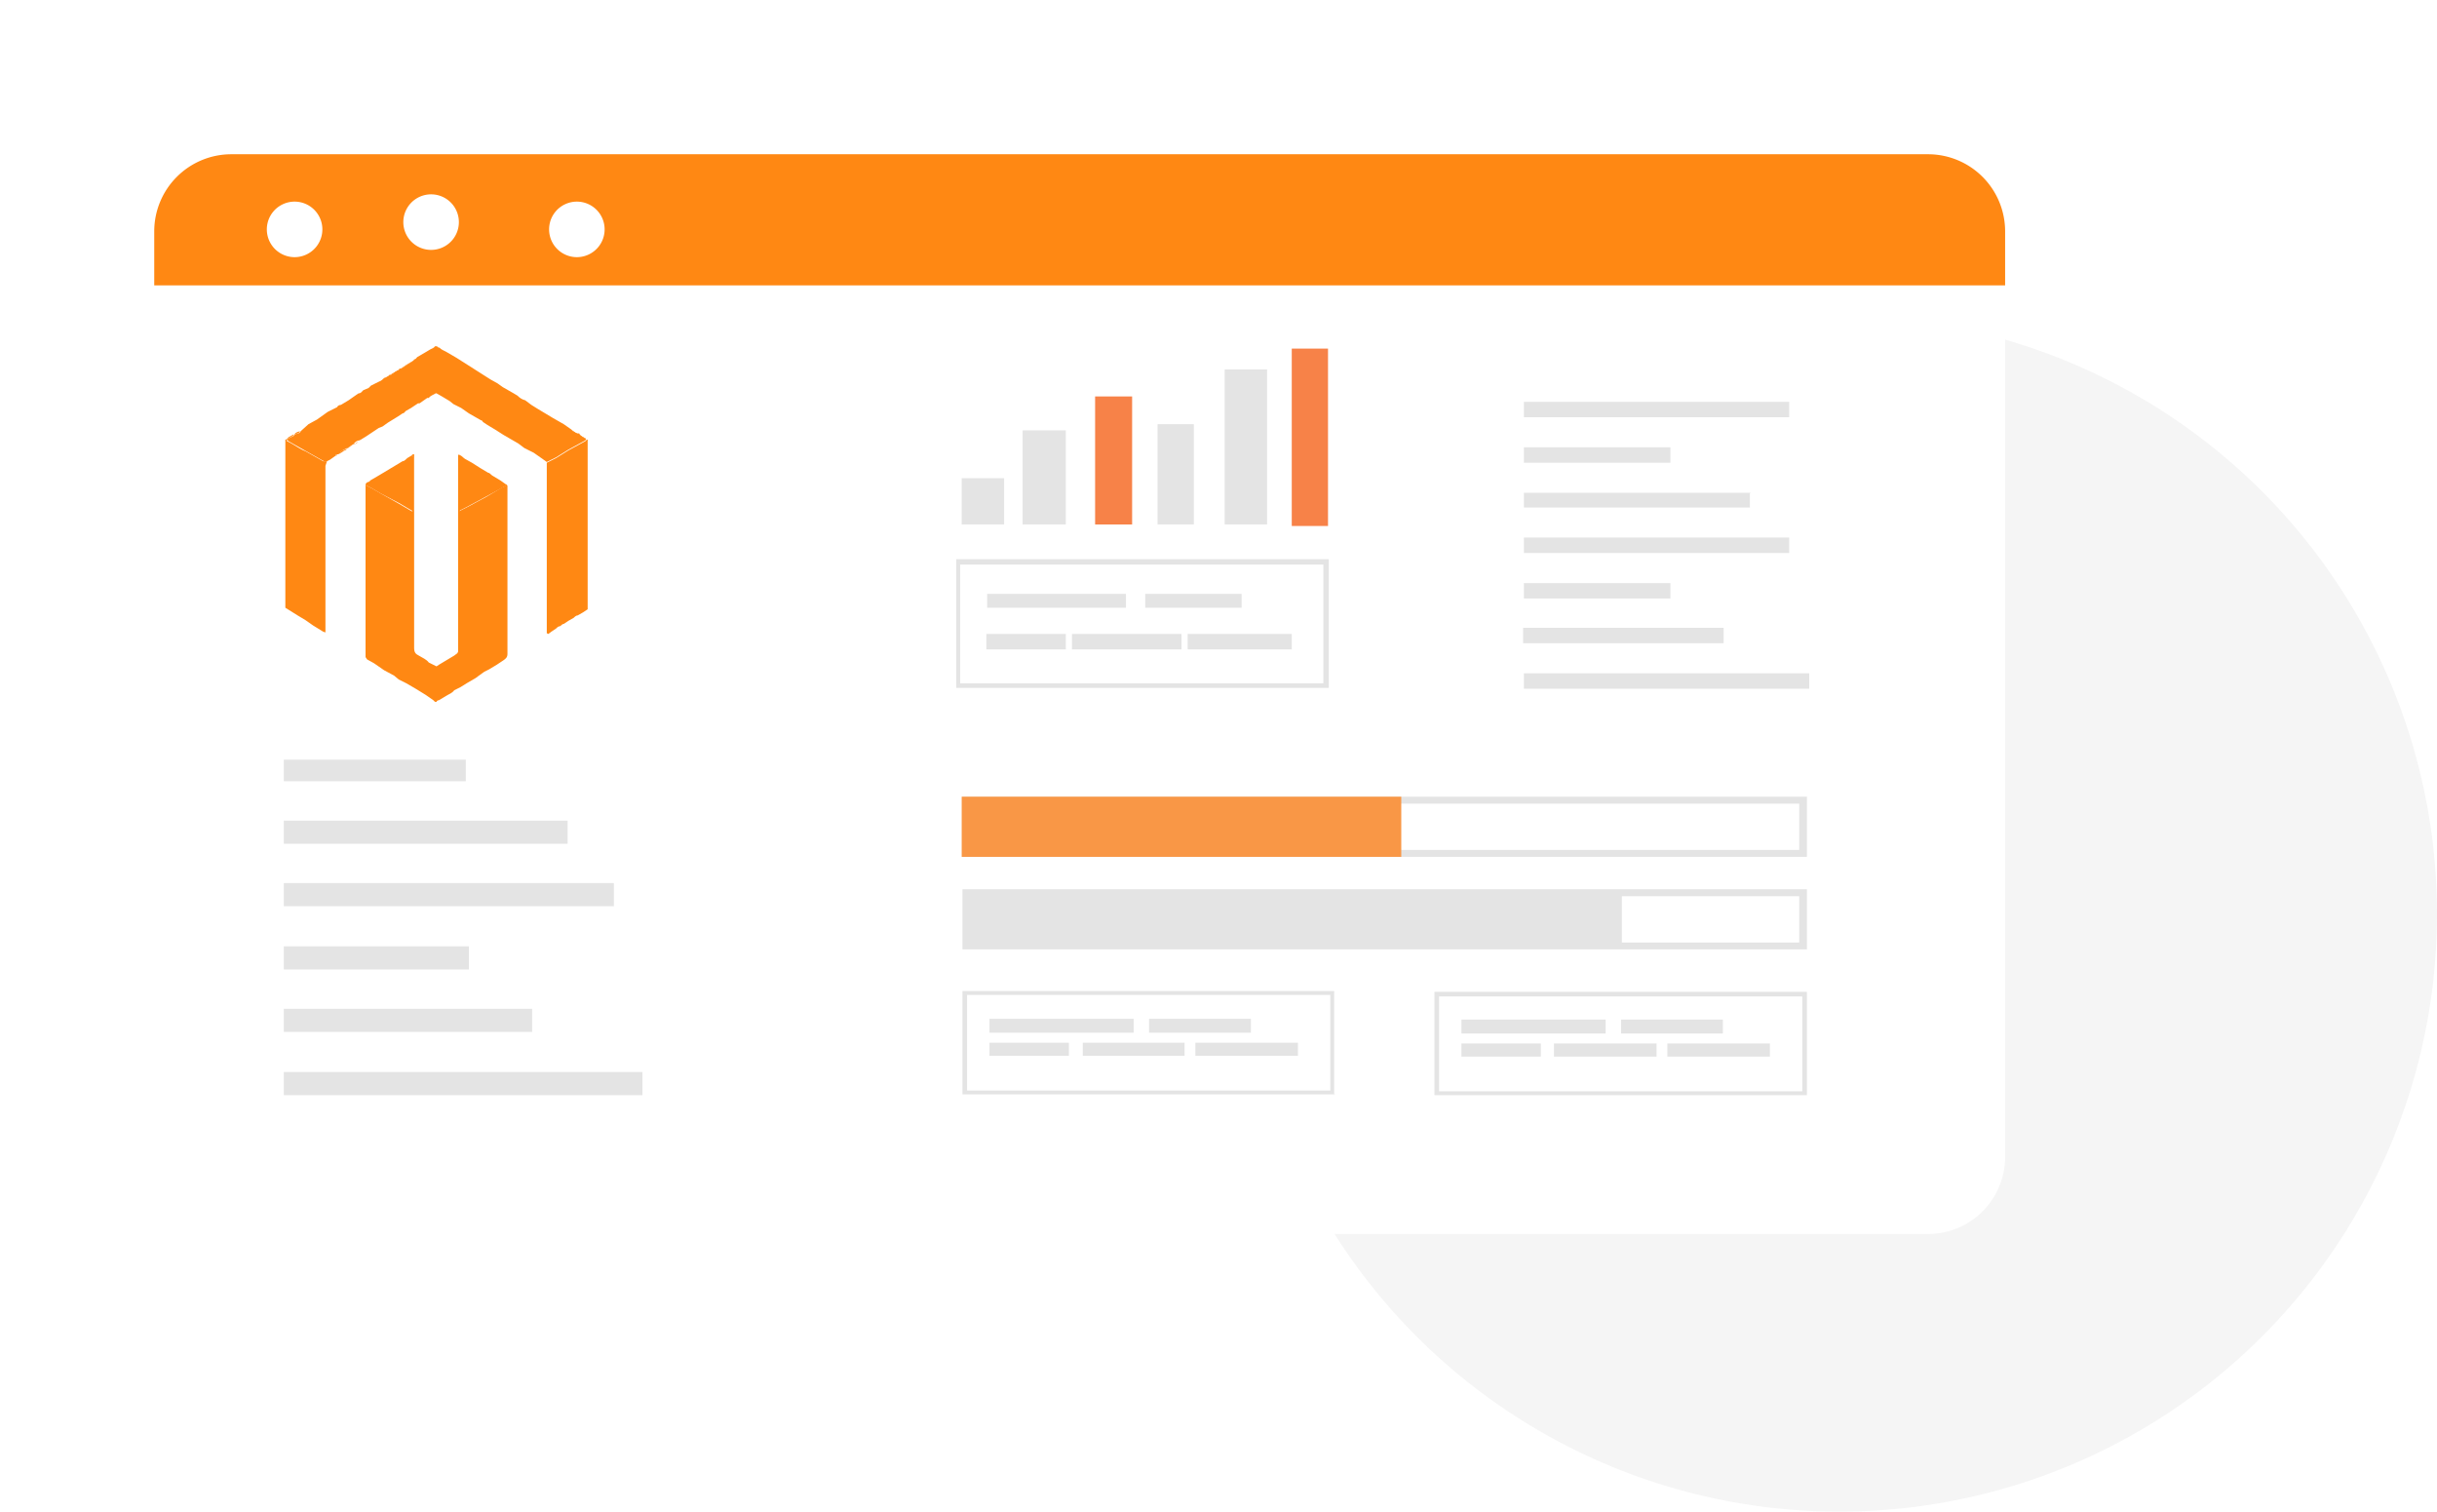 <svg xmlns="http://www.w3.org/2000/svg" fill="none" viewBox="0 0 316 196"><circle cx="238.5" cy="118.5" r="77.5" fill="#F5F5F5"/><g filter="url(#a)"><rect width="240" height="140" x="16" y="16" fill="#fff" rx="10"/><path fill="#FF8813" d="M16 26a10 10 0 0 1 10-10h220a10 10 0 0 1 10 10v7H16v-7Z"/><path fill="#fff" d="M37.7 24.9a3.6 3.6 0 1 1-7 0 3.6 3.6 0 0 1 7 0ZM52 28.4a3.6 3.6 0 1 0-.2-7.2 3.6 3.6 0 0 0 .2 7.2ZM74.3 24.9a3.6 3.6 0 1 1-7 0 3.6 3.6 0 0 1 7 0Z"/></g><path fill="#E4E4E4" d="M73.6 106.4H36.8v3h36.8v-3ZM79.6 114.5H36.8v3h42.8v-3ZM60.8 122.7h-24v3h24v-3ZM69 130.8H36.8v3H69v-3ZM83.3 139H36.8v3h46.5v-3ZM60.4 98.5H36.8v2.8h23.6v-2.8ZM232 52.1h-34.4v2H232v-2ZM227 63.9h-29.4v1.9h29.3v-2ZM232 69.7h-34.4v2H232v-2ZM216.6 75.6h-19v2h19v-2ZM223.5 81.4h-26v2h26v-2ZM234.7 87.3h-37.1v2h37v-2ZM216.6 58h-19v2h19v-2ZM173.1 141.9h-48.3v-13.4H173V142Zm-47.7-.5h47.1V129h-47.1v12.3Z"/><path fill="#E4E4E4" d="M147 132.1h-18.7v1.8H147v-1.8ZM162.2 132.1H149v1.8h13.2v-1.8ZM138.6 135.2h-10.3v1.7h10.3v-1.7ZM153.6 135.2h-13.2v1.7h13.2v-1.7ZM168.3 135.2H155v1.7h13.3v-1.7ZM234.3 142H186v-13.4h48.3V142Zm-47.7-.5h47.1v-12.3h-47.1v12.3Z"/><path fill="#E4E4E4" d="M208.2 132.2h-18.7v1.8h18.7v-1.8ZM223.4 132.2h-13.2v1.8h13.2v-1.8ZM199.8 135.3h-10.3v1.7h10.3v-1.7ZM214.8 135.3h-13.3v1.7h13.3v-1.7ZM229.5 135.3h-13.3v1.7h13.3v-1.7ZM234.3 123.1H124.8v-7.8h109.5v7.8Zm-108.5-.9h107.5v-6H125.8v6Z"/><path fill="#E4E4E4" d="M210.3 115.8h-85v6.9h85v-7ZM234.3 111.1H124.8v-7.8h109.5v7.8Zm-108.5-.9h107.5v-6H125.8v6Z"/><path fill="#F99746" d="M181.7 103.3h-57v7.8h57v-7.8Z"/><path fill="#E4E4E4" d="M130.2 62h-5.5V68h5.5V62ZM138.2 55.8h-5.6V68h5.6V55.8Z"/><path fill="#F78248" d="M146.9 51.4H142V68h4.8V51.4Z"/><path fill="#E4E4E4" d="M154.8 55h-4.7V68h4.7V55ZM164.3 47.9h-5.5V68h5.5V48Z"/><path fill="#F78248" d="M172.2 45.2h-4.7v23h4.7v-23Z"/><path fill="#E4E4E4" d="M172.2 89.2H124V72.5h48.3v16.7Zm-47.7-.6h47.1V73.2h-47.1v15.4Z"/><path fill="#E4E4E4" d="M146 77H128v1.8H146V77ZM161.1 77h-12.6v1.8H161V77ZM138.2 82.2h-10.3v2h10.3v-2ZM153.2 82.2H139v2h14.2v-2ZM167.5 82.2H154v2h13.5v-2Z"/><path fill="#FF8813" d="m65.7 62.8.1.2v21.8c0 .4-.2.6-.5.8l-.9.6-1 .6-.6.3-.7.5-.4.3-1.2.7-.8.5-.8.4c-.3.4-.7.5-1 .7l-1 .6c-.1 0-.2 0-.3.2h-.2l-.2-.2-1-.7-1.3-.8-1.2-.7-1-.5-.6-.5-1.3-.7-1.3-.9-.9-.5-.2-.3V62.9l.8.4 1.2.7 2.3 1.3 1.7 1 .2-.1V59.4c0-.1 0-.3-.2-.3 0-.2.2-.2.3-.2V84c0 .6.2.8.6 1 .5.3 1 .5 1.3.9l1 .5.3-.2 2-1.2.4-.3.1-.2V59s.1-.1.2 0V66.1c0 .2 0 .2.1.1l.8-.4 2.6-1.4 2-1.2c.3-.1.5-.2.6-.4Z"/><path fill="#FF8813" d="M46 57.6h-.2l-.6.4-.1.1H45l-.6.3c-.1.2-.4.2-.5.5h-.1c-.2 0-.3.1-.3.2l-.7.5-.4.2H42l-2.3-1.3-2.3-1.3-.1-.1v-.2l.8-.4.1-.2h.1c.3-.1.6-.1.7-.4L40 55l1.1-.6 1.4-1 1.2-.6c.1-.2.3-.3.5-.3l1-.6 1-.7.3-.2c.3 0 .4-.2.6-.4l.7-.3.3-.3 1-.5c.3-.1.5-.2.7-.5.3 0 .6-.2.7-.4h.1c.3 0 .5-.3.7-.4.1-.1.4-.1.5-.4h.2l1.6-1 .1-.2c.2 0 .3-.2.4-.3l1.2-.7.5-.3c.2-.1.5-.2.6-.4h.3c0 .2.2.1.3.2.3.3.7.4 1 .6l1.2.7 2.2 1.4 1.1.7 1.1.7.9.5.7.5 1.4.8.5.3c.3.3.6.5 1 .6l.8.6.8.5 1 .6 1 .6 1.4.8 1 .7c.2.3.5.4.8.5h.2c.2.4.5.5.9.7l-.1.2-2.2 1.2-1.6 1-1.2.6-.7-.5-1-.7-1.2-.6-.8-.6-1.9-1.1-1.1-.7-1-.6-.6-.4c0-.2-.3-.2-.4-.3l-1.4-.8-1-.7-1-.5-.5-.4-1-.6-.7-.4h-.1c-.3.2-.7.3-.9.6h-.2l-1 .7h-.2l-.9.6-.7.4c-.1.1-.2.3-.4.3l-.6.4-1.3.8-.7.5-.5.2-1.5 1-.8.5-.2.1c-.3 0-.5.2-.7.4Z"/><path fill="#FF8813" d="M37 57c.2 0 .3-.2.4-.3l.7-.4-.1.2-.7.4-.1.2v.1c.9.4 1.6 1 2.4 1.3l2.3 1.3h.5l-.2.6V82l-.3-.1-1.3-.8-1-.7-1-.6-1.6-1V57ZM76 57h.2V79l-.6.4-.7.4c-.2 0-.4.2-.5.3l-.7.4-.6.4c-.2 0-.3.2-.5.3-.2 0-.4.2-.5.3l-.6.4-.4.3-.2-.1V60l1.2-.6 1.6-1 2.2-1.2.2-.2ZM53.4 59c.2.1.2.3.2.4v6.8s0 .1-.2 0l-1.7-1-2.3-1.2-1.2-.7-.8-.4c0-.2.1-.3.3-.4 0 0 .2 0 .3-.2l1.2-.7 1-.6 1-.6 1-.6c.2 0 .4-.2.6-.4l.5-.3h.1ZM65.7 62.8c0 .2-.3.3-.5.4L63 64.4l-2.6 1.4-.8.4c0 .1-.1 0-.1 0V59c.3 0 .5.3.8.5l.9.5 1.1.7 1 .6c.2 0 .4.3.6.4l1 .6.7.5ZM43.9 58.9c0-.3.4-.3.5-.5l.6-.2c-.1.2-.4.2-.6.4l-.5.3ZM46 57.6l.5-.4c-.2.2-.3.4-.6.4ZM45 58.1l.2-.1.6-.3-.7.4ZM43.5 59.1l.2-.2c0 .2-.1.2-.2.2ZM46.5 57.2l.3-.1-.3.1ZM51.8 47.9l.9-.6 1-.6v.1l-1.7 1h-.2ZM50.6 48.6l1-.6h.2c-.1.2-.4.2-.5.3-.2.1-.4.3-.7.3ZM75 56.3l1 .6a2 2 0 0 1-1-.6ZM74.2 55.8l.7.5c-.3-.1-.6-.2-.7-.5ZM49.9 49.1c.1-.2.4-.3.6-.4-.1.2-.4.3-.6.4ZM49.1 49.6l.7-.5c-.2.3-.4.4-.7.5ZM38.2 56.3c.2-.3.5-.3.7-.4-.1.3-.4.3-.7.4Z"/><defs><filter id="a" width="280" height="180" x="0" y="0" color-interpolation-filters="sRGB" filterUnits="userSpaceOnUse"><feFlood flood-opacity="0" result="BackgroundImageFix"/><feColorMatrix in="SourceAlpha" result="hardAlpha" values="0 0 0 0 0 0 0 0 0 0 0 0 0 0 0 0 0 0 127 0"/><feOffset dx="4" dy="4"/><feGaussianBlur stdDeviation="10"/><feComposite in2="hardAlpha" operator="out"/><feColorMatrix values="0 0 0 0 0 0 0 0 0 0 0 0 0 0 0 0 0 0 0.25 0"/><feBlend in2="BackgroundImageFix" result="effect1_dropShadow_3144_20917"/><feBlend in="SourceGraphic" in2="effect1_dropShadow_3144_20917" result="shape"/></filter></defs></svg>